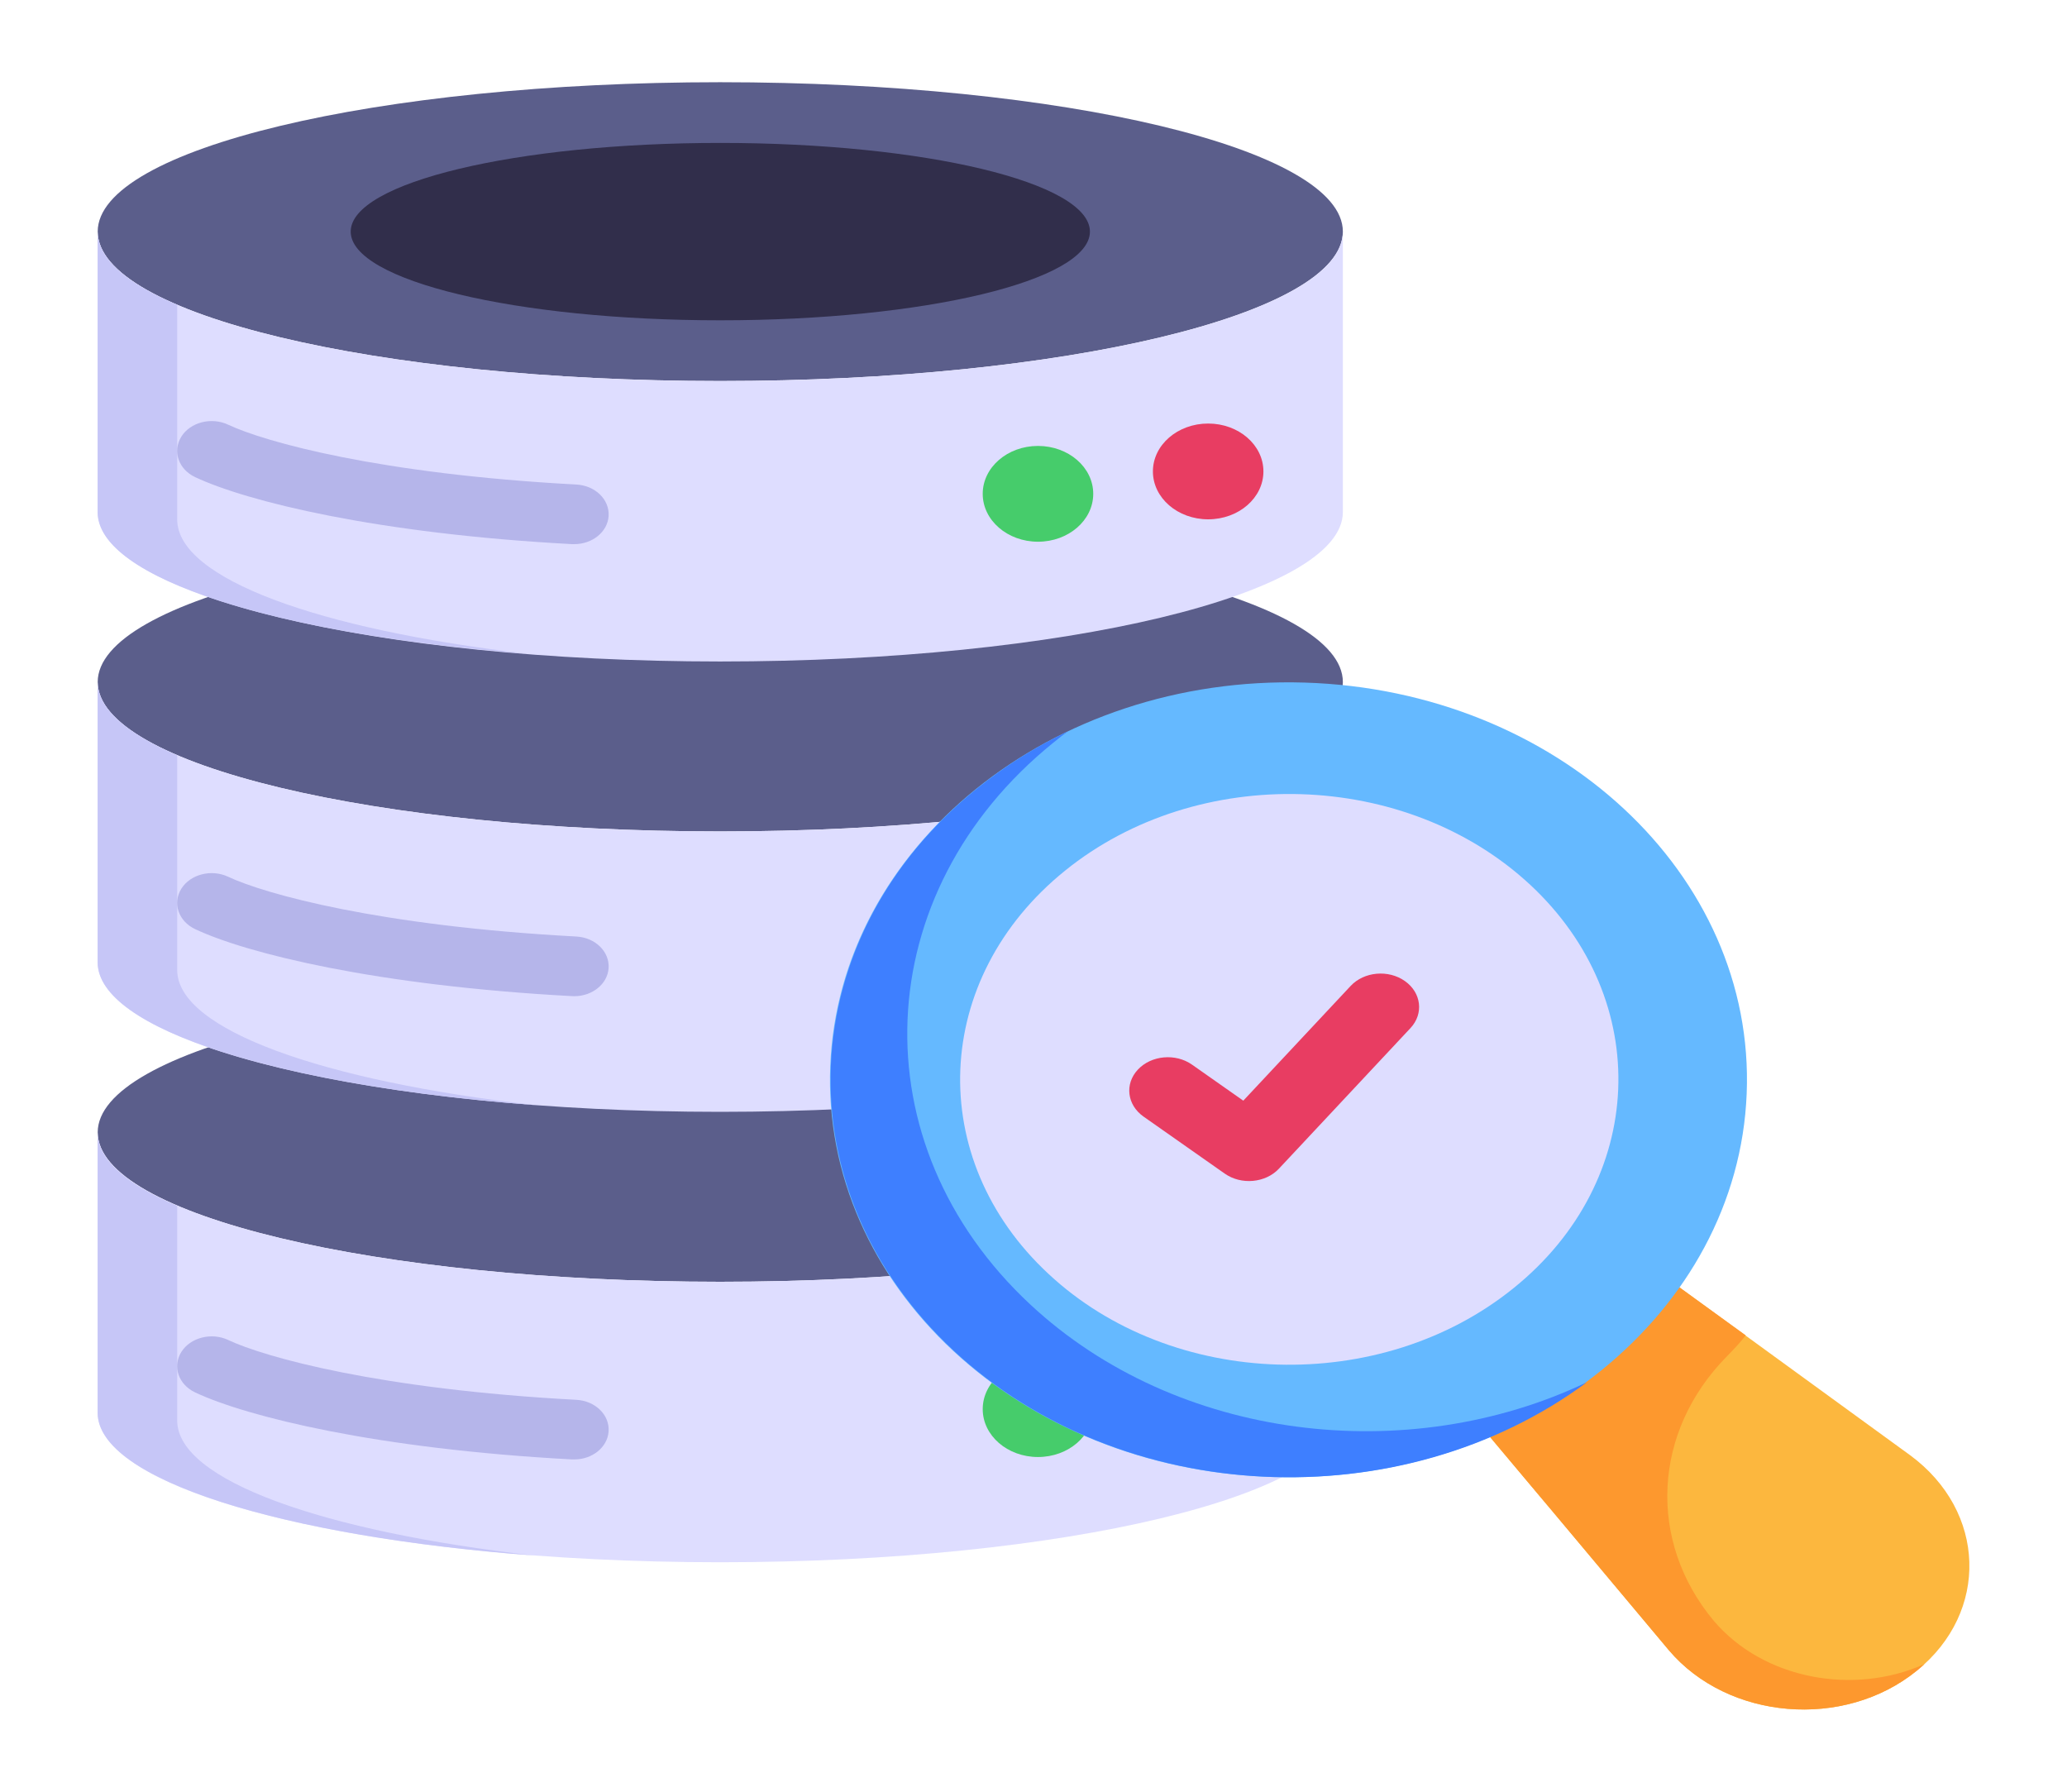 <svg xmlns="http://www.w3.org/2000/svg" width="30" height="26" viewBox="0 0 30 26" fill="none"><path d="M19.49 16.432C19.49 17.631 15.444 18.6 10.452 18.6C5.464 18.6 1.418 17.631 1.418 16.432C1.418 15.233 5.464 14.264 10.452 14.264C15.444 14.264 19.49 15.233 19.49 16.432Z" fill="#5B5E8B"></path><path d="M19.49 9.897C19.49 11.095 15.444 12.065 10.452 12.065C5.464 12.065 1.418 11.095 1.418 9.897C1.418 8.697 5.464 7.729 10.452 7.729C15.444 7.729 19.49 8.697 19.49 9.897Z" fill="#5B5E8B"></path><path d="M19.49 3.361C19.49 4.56 15.444 5.529 10.452 5.529C5.464 5.529 1.418 4.56 1.418 3.361C1.418 2.162 5.464 1.193 10.452 1.193C15.444 1.193 19.49 2.162 19.49 3.361Z" fill="#5B5E8B"></path><path d="M15.819 3.361C15.819 4.073 13.417 4.648 10.453 4.648C7.492 4.648 5.09 4.073 5.09 3.361C5.09 2.649 7.492 2.074 10.453 2.074C13.417 2.074 15.819 2.649 15.819 3.361Z" fill="#312E4B"></path><path d="M19.49 16.432V20.502C19.49 21.696 15.444 22.67 10.452 22.67C5.464 22.67 1.418 21.696 1.418 20.502V16.432C1.418 17.631 5.464 18.6 10.452 18.6C15.444 18.6 19.49 17.631 19.49 16.432Z" fill="#DEDDFF"></path><path d="M19.49 9.896V13.966C19.49 15.161 15.444 16.134 10.452 16.134C5.464 16.134 1.418 15.161 1.418 13.966V9.896C1.418 11.095 5.464 12.065 10.452 12.065C15.444 12.065 19.49 11.095 19.49 9.896Z" fill="#DEDDFF"></path><path d="M19.49 3.361V7.431C19.49 8.626 15.444 9.599 10.452 9.599C5.464 9.599 1.418 8.626 1.418 7.431V3.361C1.418 4.56 5.464 5.529 10.452 5.529C15.444 5.529 19.49 4.56 19.49 3.361Z" fill="#DEDDFF"></path><path d="M7.764 22.574C4.087 22.297 1.417 21.467 1.417 20.501V16.434C1.417 16.824 1.834 17.186 2.572 17.499V20.615C2.572 21.481 4.693 22.226 7.764 22.574Z" fill="#C6C6F7"></path><path d="M7.764 16.036C4.087 15.759 1.417 14.936 1.417 13.963V9.896C1.417 10.279 1.834 10.641 2.572 10.961V14.077C2.572 14.943 4.693 15.688 7.764 16.036Z" fill="#C6C6F7"></path><path d="M7.633 9.484C4.021 9.207 1.417 8.391 1.417 7.433V3.358C1.417 3.749 1.834 4.111 2.572 4.423V7.539C2.572 8.398 4.636 9.136 7.633 9.484Z" fill="#C6C6F7"></path><path d="M17.535 7.536C17.978 7.536 18.337 7.225 18.337 6.841C18.337 6.457 17.978 6.146 17.535 6.146C17.092 6.146 16.733 6.457 16.733 6.841C16.733 7.225 17.092 7.536 17.535 7.536Z" fill="#E83D62"></path><path d="M15.065 7.861C15.508 7.861 15.867 7.55 15.867 7.166C15.867 6.782 15.508 6.471 15.065 6.471C14.622 6.471 14.263 6.782 14.263 7.166C14.263 7.55 14.622 7.861 15.065 7.861Z" fill="#46CC6B"></path><path d="M8.335 7.896C8.325 7.896 8.314 7.896 8.303 7.896C5.467 7.744 3.584 7.277 2.833 6.924C2.59 6.81 2.5 6.547 2.632 6.336C2.764 6.126 3.068 6.049 3.31 6.162C3.842 6.413 5.506 6.878 8.365 7.031C8.641 7.046 8.85 7.251 8.833 7.49C8.817 7.72 8.597 7.896 8.335 7.896Z" fill="#B5B5EA"></path><path d="M17.535 14.095C17.978 14.095 18.337 13.784 18.337 13.4C18.337 13.016 17.978 12.705 17.535 12.705C17.092 12.705 16.733 13.016 16.733 13.4C16.733 13.784 17.092 14.095 17.535 14.095Z" fill="#E83D62"></path><path d="M15.065 14.421C15.508 14.421 15.867 14.11 15.867 13.726C15.867 13.342 15.508 13.03 15.065 13.03C14.622 13.03 14.263 13.342 14.263 13.726C14.263 14.11 14.622 14.421 15.065 14.421Z" fill="#65B9FF"></path><path d="M8.335 14.456C8.325 14.456 8.314 14.456 8.303 14.455C5.467 14.303 3.584 13.837 2.833 13.483C2.59 13.369 2.5 13.106 2.632 12.896C2.764 12.686 3.068 12.609 3.31 12.722C3.842 12.973 5.506 13.437 8.365 13.59C8.641 13.605 8.85 13.811 8.833 14.05C8.817 14.279 8.597 14.456 8.335 14.456Z" fill="#B5B5EA"></path><path d="M17.535 20.818C17.978 20.818 18.337 20.506 18.337 20.123C18.337 19.739 17.978 19.427 17.535 19.427C17.092 19.427 16.733 19.739 16.733 20.123C16.733 20.506 17.092 20.818 17.535 20.818Z" fill="#E83D62"></path><path d="M15.065 21.143C15.508 21.143 15.867 20.832 15.867 20.448C15.867 20.064 15.508 19.753 15.065 19.753C14.622 19.753 14.263 20.064 14.263 20.448C14.263 20.832 14.622 21.143 15.065 21.143Z" fill="#46CC6B"></path><path d="M8.335 21.178C8.325 21.178 8.314 21.178 8.303 21.178C5.467 21.026 3.584 20.559 2.833 20.206C2.59 20.092 2.5 19.829 2.632 19.618C2.764 19.409 3.068 19.331 3.31 19.444C3.842 19.695 5.506 20.16 8.365 20.313C8.641 20.328 8.85 20.533 8.833 20.772C8.817 21.002 8.597 21.178 8.335 21.178Z" fill="#B5B5EA"></path><path d="M27.82 24.244C26.763 25.103 25.079 24.96 24.22 23.945C19.125 17.866 24.844 24.688 21.126 20.257L23.696 18.188C23.753 18.23 27.779 21.158 27.722 21.116C28.83 21.931 28.876 23.391 27.82 24.244Z" fill="#FCB73E"></path><path d="M27.929 24.149C27.897 24.181 27.858 24.212 27.82 24.244C26.763 25.103 25.079 24.96 24.22 23.945C19.125 17.866 24.844 24.688 21.126 20.257L23.696 18.188L23.762 18.236C23.82 18.278 25.435 19.449 25.337 19.377C25.276 19.459 25.18 19.564 25.062 19.684C23.988 20.775 23.905 22.36 24.875 23.522C25.599 24.371 26.904 24.606 27.929 24.149Z" fill="#FD982E"></path><path d="M25.351 15.871C25.48 12.688 22.607 10.017 18.934 9.905C15.261 9.794 12.179 12.284 12.05 15.467C11.922 18.651 14.795 21.322 18.468 21.433C22.141 21.545 25.223 19.054 25.351 15.871Z" fill="#65B9FF"></path><path d="M14.956 18.932C17.079 20.907 20.428 21.3 23.032 20.058C20.336 22.054 16.28 21.868 13.843 19.601C11.333 17.266 11.486 13.618 14.175 11.447C14.585 11.116 15.031 10.835 15.502 10.612C15.429 10.663 15.361 10.718 15.288 10.777C12.599 12.949 12.445 16.597 14.956 18.932Z" fill="#3E7FFF"></path><path d="M21.969 18.691C20.04 20.252 17.013 20.159 15.219 18.487C13.418 16.815 13.525 14.195 15.457 12.635C17.387 11.074 20.41 11.166 22.211 12.841C24.005 14.513 23.898 17.136 21.969 18.691Z" fill="#DEDDFF"></path><path d="M17.775 17.03L16.597 16.203C16.357 16.034 16.32 15.729 16.515 15.521C16.71 15.313 17.062 15.281 17.302 15.45L18.045 15.972L19.603 14.307C19.798 14.099 20.15 14.067 20.39 14.236C20.63 14.405 20.666 14.71 20.472 14.918L18.562 16.959C18.367 17.167 18.015 17.199 17.775 17.03Z" fill="#E83D62"></path></svg>